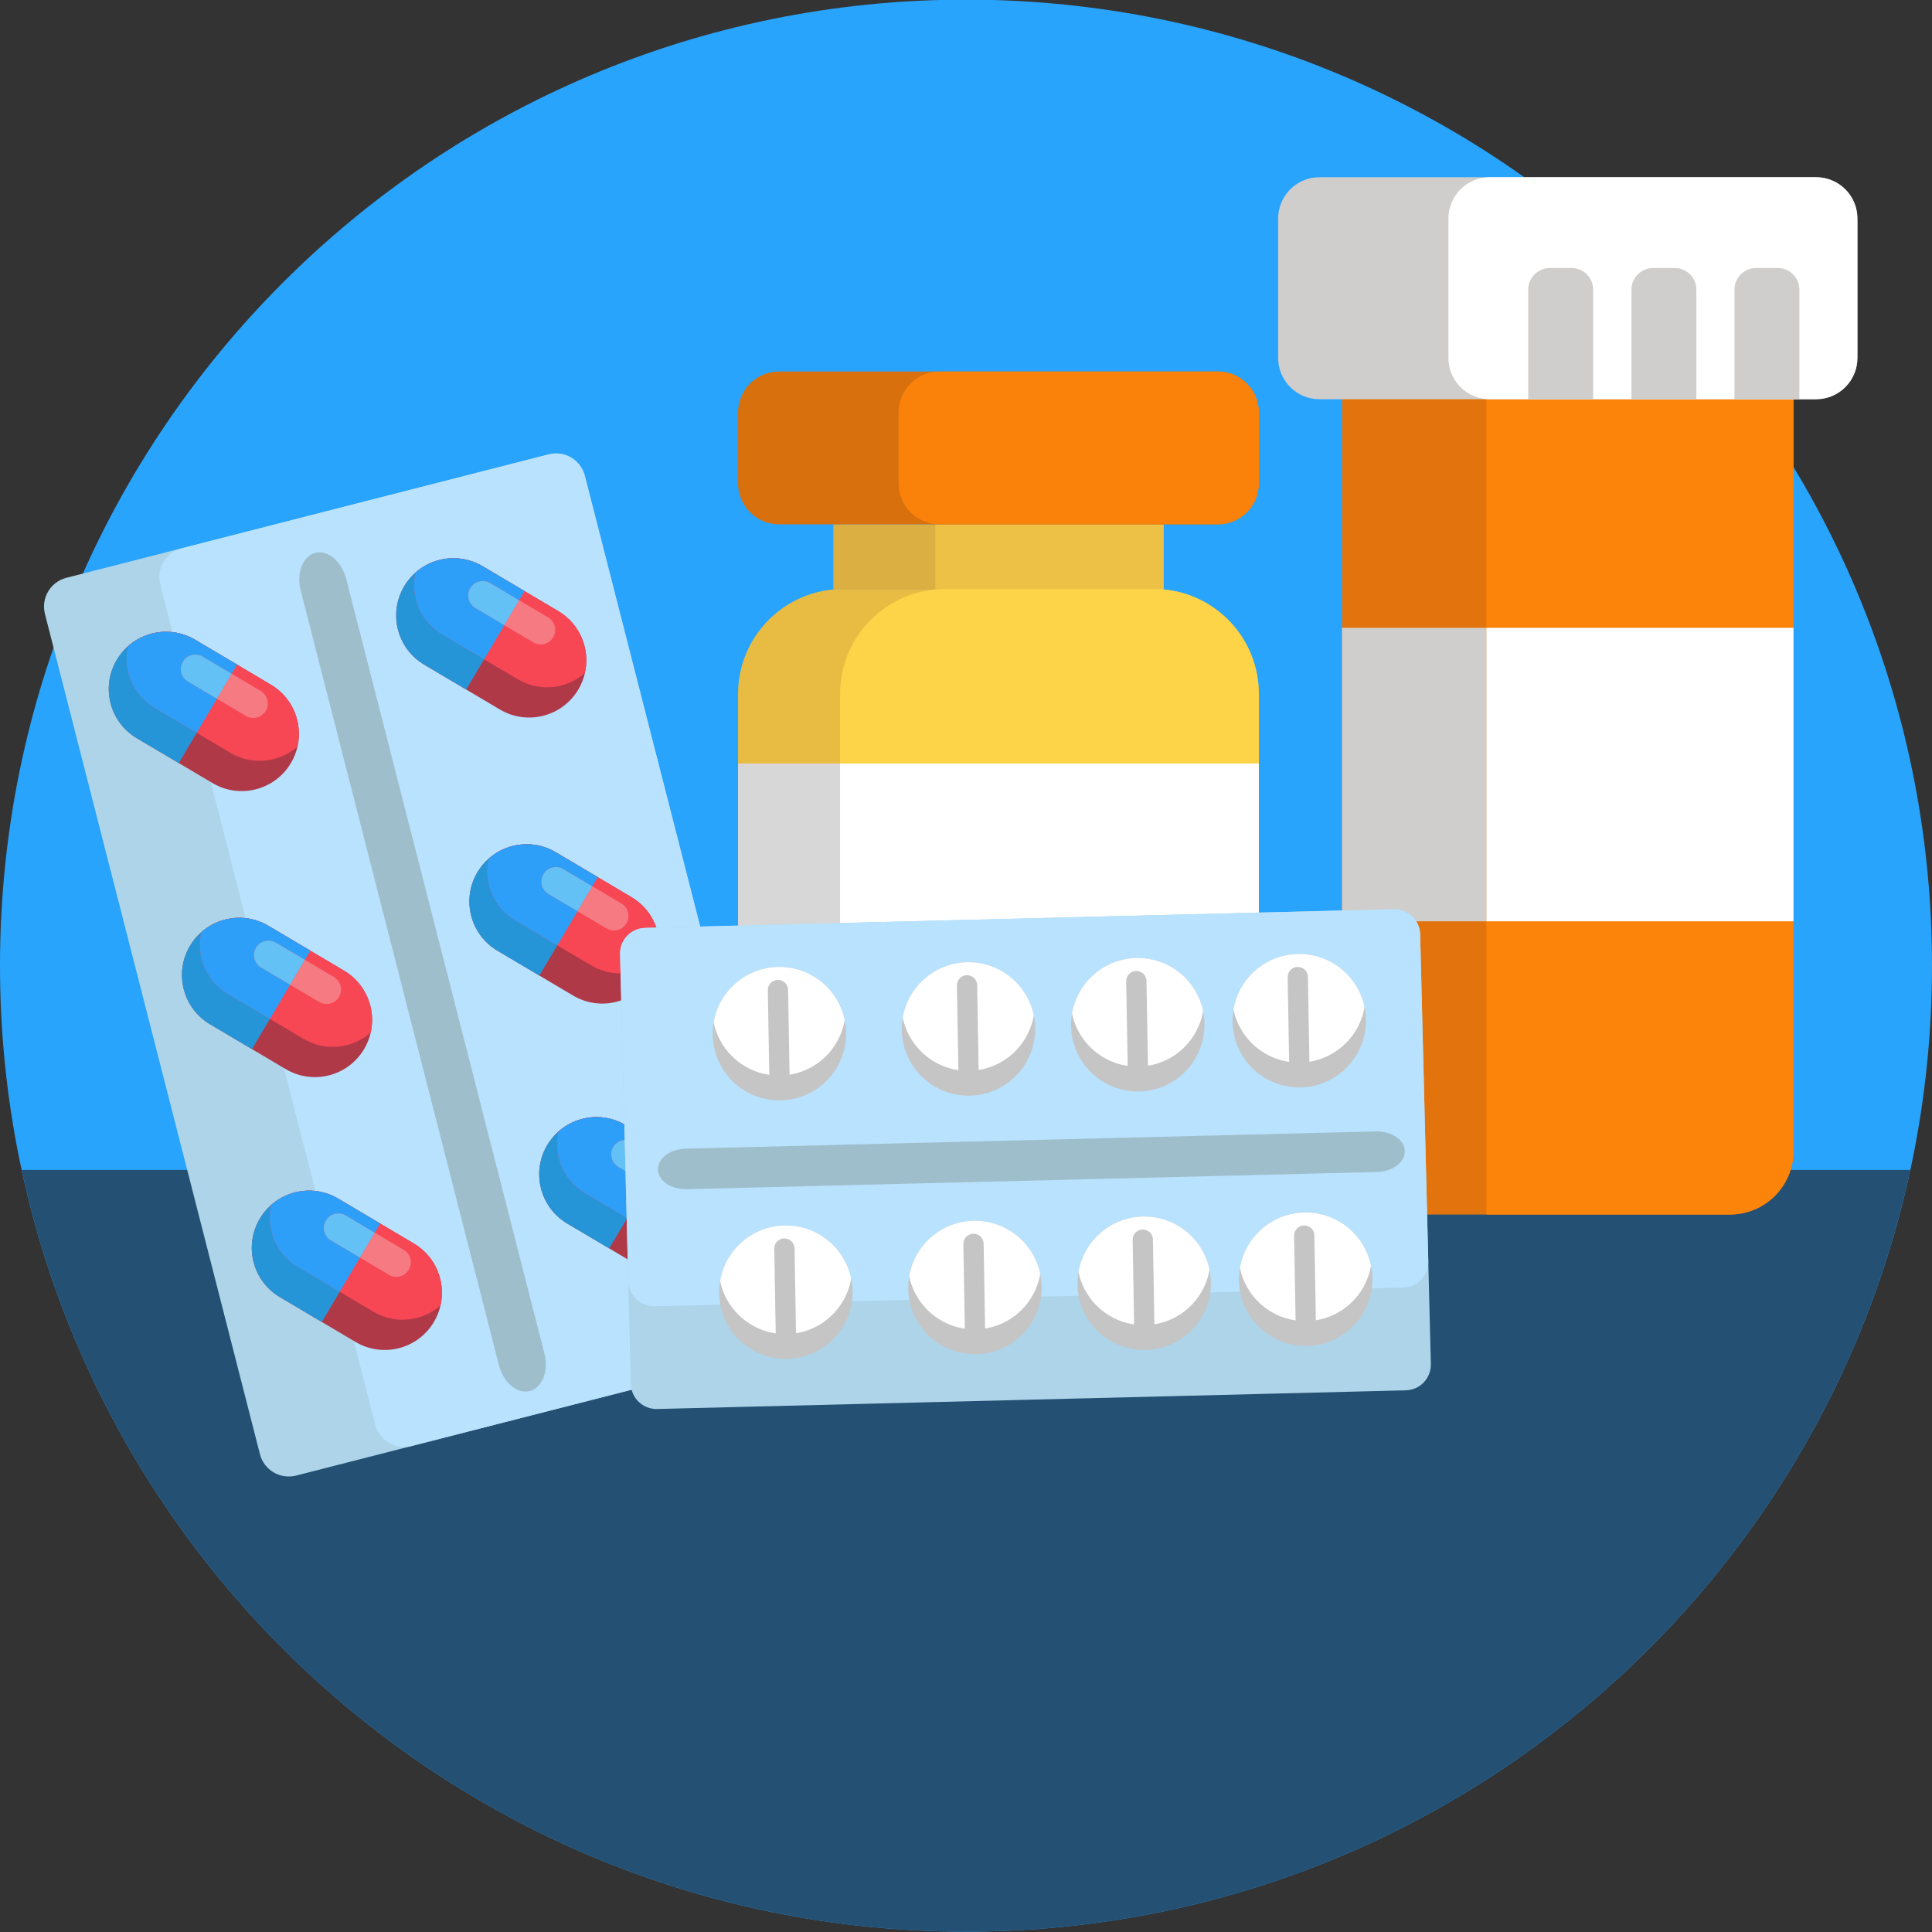 <?xml version="1.0" encoding="UTF-8"?> <svg xmlns="http://www.w3.org/2000/svg" xmlns:xlink="http://www.w3.org/1999/xlink" version="1.1" id="Icons" x="0px" y="0px" viewBox="0 0 512 512" style="enable-background:new 0 0 512 512;" xml:space="preserve"><rect x="0" y="0" width="512" height="512" fill="#333333" stroke="none"/> <g> <path id="XMLID_2276_" style="fill:#29A4FC;" d="M512,255.904c0,70.692-28.654,134.692-74.981,181.019S326.692,511.904,256,511.904 S121.308,483.25,74.981,436.924S0,326.597,0,255.904S28.654,121.212,74.981,74.885S185.308-0.096,256-0.096 s134.692,28.654,181.019,74.981S512,185.212,512,255.904z"></path> <g id="XMLID_2277_"> <g id="XMLID_2375_"> <path id="XMLID_2384_" style="fill:#E8BC42;" d="M333.603,183.925v52.932v52.932c0,9.008-3.649,17.161-9.55,23.062 c-5.901,5.901-14.054,9.55-23.062,9.55h-36.385h-36.385c-9.008,0-17.165-3.649-23.07-9.55s-9.558-14.054-9.558-23.062v-52.932 v-52.932c0-7.268,2.786-13.887,7.349-18.845c4.562-4.958,10.9-8.254,18.003-8.877c0.413-0.045,0.825-0.075,1.239-0.094 c0.414-0.019,0.831-0.026,1.251-0.026h41.163h41.163c0.42,0,0.84,0.011,1.258,0.032c0.418,0.021,0.834,0.051,1.247,0.088 c7.111,0.63,13.445,3.927,18.001,8.883C330.824,170.042,333.603,176.657,333.603,183.925z"></path> <polygon id="XMLID_2383_" style="fill:#DCAF43;" points="308.371,138.952 308.371,147.577 308.371,156.203 264.605,156.203 220.839,156.203 220.839,147.577 220.839,138.952 264.605,138.952 "></polygon> <polygon id="XMLID_2382_" style="fill:#EDC046;" points="308.371,156.083 308.371,147.517 308.371,138.952 278.121,138.952 247.871,138.952 247.871,147.517 247.871,156.083 247.871,156.143 247.871,156.203 247.923,156.203 247.976,156.203 278.121,156.203 308.266,156.203 308.318,156.203 308.371,156.203 308.371,156.143 "></polygon> <path id="XMLID_2381_" style="fill:#D7700D;" d="M333.603,109.309v9.391v9.391c0,3-1.215,5.715-3.178,7.681 c-1.963,1.965-4.675,3.18-7.667,3.18h-58.152h-58.152c-2.993,0-5.708-1.215-7.675-3.18c-1.967-1.965-3.186-4.68-3.186-7.681 V118.7v-9.391c0-3,1.219-5.715,3.186-7.681c1.967-1.965,4.682-3.18,7.675-3.18h58.152h58.152c2.993,0,5.704,1.215,7.667,3.18 C332.388,103.594,333.603,106.309,333.603,109.309z"></path> <path id="XMLID_2380_" style="fill:#FA820B;" d="M333.603,109.309v9.391v9.391c0,3-1.215,5.715-3.178,7.681 c-1.963,1.965-4.675,3.18-7.667,3.18h-36.88h-36.88c-3,0-5.715-1.215-7.681-3.18c-1.965-1.965-3.18-4.68-3.18-7.681V118.7v-9.391 c0-3,1.215-5.715,3.18-7.681c1.965-1.965,4.68-3.18,7.681-3.18h36.88h36.88c2.993,0,5.704,1.215,7.667,3.18 C332.388,103.594,333.603,106.309,333.603,109.309z"></path> <path id="XMLID_2379_" style="fill:#93D32A;" d="M222.624,289.789c0,9.008,3.653,17.161,9.558,23.062s14.062,9.55,23.07,9.55 h22.869h22.869c9.008,0,17.161-3.649,23.062-9.55c5.901-5.901,9.55-14.054,9.55-23.062v-7.911v-7.911h-55.489h-55.489v7.911 V289.789z"></path> <path id="XMLID_2378_" style="fill:#FDD347;" d="M308.266,156.203h0.052h0.053v-0.06v-0.06h-1.305h-1.305h-27.647h-27.647 c-0.42,0-0.836,0.007-1.251,0.026s-0.827,0.049-1.239,0.094c-7.103,0.623-13.441,3.919-18.003,8.877 c-4.562,4.958-7.349,11.577-7.349,18.845v9.206v9.206h55.489h55.489v-9.206v-9.206c0-7.268-2.779-13.884-7.336-18.84 C321.711,160.13,315.376,156.833,308.266,156.203z"></path> <polygon id="XMLID_2377_" style="fill:#D7D7D7;" points="195.592,202.337 195.592,238.152 195.592,273.967 209.108,273.967 222.624,273.967 222.624,238.152 222.624,202.337 209.108,202.337 "></polygon> <polygon id="XMLID_2376_" style="fill:#FFFFFF;" points="222.624,273.967 278.113,273.967 333.603,273.967 333.603,238.152 333.603,202.337 278.113,202.337 222.624,202.337 222.624,238.152 "></polygon> </g> <path id="XMLID_2374_" style="fill:#2DA1FA;" d="M236.66,289.505L236.66,289.505L236.66,289.505 c-2.072-2.485-2.941-5.575-2.67-8.561s1.681-5.87,4.166-7.942l9.013-7.515l9.013-7.515c2.485-2.072,5.575-2.941,8.561-2.67 c2.987,0.271,5.87,1.681,7.942,4.166l0,0h0c2.072,2.485,2.941,5.575,2.67,8.561c-0.271,2.987-1.681,5.87-4.166,7.942l-9.013,7.515 L253.163,291c-2.485,2.072-5.575,2.941-8.561,2.67S238.732,291.99,236.66,289.505z"></path> <path id="XMLID_2515_" style="fill:#245073;" d="M506.26,310.034c-12.415,57.695-44.278,108.163-88.388,144.206 S317.405,511.904,256,511.904s-117.763-21.62-161.872-57.664S18.155,367.729,5.74,310.034H256H506.26z"></path> <g id="XMLID_2361_"> <path id="XMLID_2372_" style="fill:#E3740D;" d="M475.298,104.795v100.11v100.11c0,4.651-1.885,8.863-4.934,11.911 c-3.048,3.048-7.259,4.934-11.911,4.934h-51.4h-51.4V213.327V104.795h59.823H475.298z"></path> <polygon id="XMLID_2371_" style="fill:#FC840A;" points="393.899,104.795 393.899,135.585 393.899,166.375 434.598,166.375 475.298,166.375 475.298,135.585 475.298,104.795 434.598,104.795 "></polygon> <path id="XMLID_2370_" style="fill:#FC840A;" d="M393.899,321.859h32.277h32.277c4.651,0,8.863-1.885,11.911-4.934 c3.048-3.048,4.934-7.259,4.934-11.911v-30.43v-30.43h-40.699h-40.699v38.852V321.859z"></path> <polygon id="XMLID_2369_" style="fill:#D0CECD;" points="355.652,166.375 355.652,205.264 355.652,244.154 374.775,244.154 393.899,244.154 393.899,205.264 393.899,166.375 374.775,166.375 "></polygon> <polygon id="XMLID_2368_" style="fill:#FFFFFF;" points="393.899,244.154 434.598,244.154 475.298,244.154 475.298,205.264 475.298,166.375 434.598,166.375 393.899,166.375 393.899,205.264 "></polygon> <path id="XMLID_2367_" style="fill:#D0CECD;" d="M492.23,57.918v18.465v18.465c0,3.021-1.227,5.759-3.208,7.741 c-1.982,1.982-4.719,3.208-7.741,3.208h-65.806h-65.806c-3.021,0-5.759-1.227-7.741-3.208s-3.208-4.719-3.208-7.741V76.383 V57.918c0-3.029,1.227-5.766,3.208-7.746s4.719-3.203,7.741-3.203h65.806h65.806c3.021,0,5.759,1.223,7.741,3.203 C491.003,52.151,492.23,54.889,492.23,57.918z"></path> <path id="XMLID_2365_" style="fill:#FFFFFF;" d="M492.23,57.918v18.465v18.465c0,3.021-1.227,5.759-3.208,7.741 c-1.982,1.982-4.719,3.208-7.741,3.208h-43.242h-43.242c-3.029,0-5.766-1.227-7.746-3.208s-3.203-4.719-3.203-7.741V76.383 V57.918c0-3.029,1.223-5.766,3.203-7.746s4.717-3.203,7.746-3.203h43.242h43.242c3.021,0,5.759,1.223,7.741,3.203 C491.003,52.151,492.23,54.889,492.23,57.918z"></path> <path id="XMLID_2364_" style="fill:#D0CECD;" d="M422.198,105.797h-8.601h-8.601V91.284V76.77c0-1.588,0.644-3.025,1.684-4.066 c1.041-1.041,2.478-1.684,4.066-1.684h2.851h2.851c1.588,0,3.025,0.644,4.066,1.684c1.041,1.041,1.684,2.478,1.684,4.066v14.513 V105.797z"></path> <path id="XMLID_2363_" style="fill:#D0CECD;" d="M449.556,105.797h-8.601h-8.601V91.284V76.77c0-1.588,0.644-3.025,1.684-4.066 c1.041-1.041,2.478-1.684,4.066-1.684h2.851h2.851c1.588,0,3.025,0.644,4.066,1.684c1.041,1.041,1.684,2.478,1.684,4.066v14.513 V105.797z"></path> <path id="XMLID_2362_" style="fill:#D0CECD;" d="M476.853,105.797h-8.601h-8.601V91.284V76.77c0-1.588,0.644-3.025,1.684-4.066 c1.041-1.041,2.478-1.684,4.066-1.684h2.851h2.851c1.588,0,3.025,0.644,4.066,1.684c1.041,1.041,1.684,2.478,1.684,4.066v14.513 V105.797z"></path> </g> <g id="XMLID_2315_"> <path id="XMLID_2360_" style="fill:#ADD4E8;" d="M154.986,126.097l28.488,111.325l28.488,111.325 c0.54,2.11,0.174,4.238-0.854,5.973s-2.718,3.078-4.828,3.618l-63.902,16.353l-63.902,16.353c-2.11,0.54-4.238,0.174-5.973-0.854 c-1.735-1.028-3.078-2.718-3.618-4.828L40.399,274.036L11.911,162.71c-0.54-2.11-0.174-4.238,0.854-5.973 s2.718-3.078,4.828-3.618l63.902-16.353l63.902-16.353c2.11-0.54,4.238-0.174,5.973,0.854 C153.103,122.296,154.446,123.987,154.986,126.097z"></path> <path id="XMLID_2359_" style="fill:#B8E2FD;" d="M154.986,126.097l28.488,111.325l28.488,111.325 c0.54,2.11,0.174,4.238-0.854,5.973s-2.718,3.078-4.828,3.618l-48.63,12.444l-48.63,12.444c-2.11,0.54-4.238,0.174-5.973-0.854 s-3.078-2.718-3.618-4.828L70.943,266.219L42.455,154.894c-0.54-2.11-0.174-4.238,0.854-5.973 c1.028-1.735,2.718-3.078,4.828-3.618l48.63-12.444l48.63-12.444c2.11-0.54,4.238-0.174,5.973,0.854 C153.103,122.296,154.446,123.987,154.986,126.097z"></path> <path id="XMLID_2358_" style="fill:#9FBECC;" d="M83.561,146.516c-1.665,0.426-2.93,1.756-3.63,3.563 c-0.7,1.806-0.835,4.089-0.238,6.42l26.26,102.618l26.26,102.618c0.596,2.331,1.811,4.268,3.293,5.516 c1.482,1.248,3.231,1.807,4.895,1.381c1.665-0.426,2.93-1.756,3.63-3.563c0.7-1.806,0.835-4.089,0.238-6.42l-26.26-102.618 l-26.26-102.618c-0.596-2.331-1.811-4.268-3.293-5.516C86.974,146.649,85.225,146.09,83.561,146.516z"></path> <g id="XMLID_2351_"> <path id="XMLID_2357_" style="fill:#B03948;" d="M51.719,169.549l10.033,5.944l10.033,5.944c2.903,1.72,5.023,4.258,6.24,7.146 s1.53,6.127,0.822,9.249c-0.17,0.752-0.399,1.497-0.69,2.229c-0.291,0.732-0.642,1.451-1.056,2.15 c-2.134,3.602-5.527,5.998-9.286,6.96s-7.886,0.49-11.488-1.644l-10.033-5.944l-10.033-5.944 c-3.602-2.134-5.998-5.527-6.96-9.286c-0.962-3.759-0.49-7.886,1.644-11.488c0.414-0.699,0.875-1.352,1.378-1.958 c0.502-0.606,1.046-1.165,1.624-1.676c0.91-0.805,1.906-1.49,2.962-2.047c1.056-0.557,2.172-0.986,3.322-1.28 c1.879-0.48,3.851-0.602,5.803-0.338C47.986,167.83,49.918,168.482,51.719,169.549z"></path> <path id="XMLID_2356_" style="fill:#2695D7;" d="M51.719,169.549l5.56,3.294l5.56,3.294l-7.729,13.045l-7.729,13.045 l-5.56-3.294l-5.56-3.294c-3.602-2.134-5.998-5.527-6.96-9.286c-0.962-3.759-0.49-7.886,1.644-11.488 c0.414-0.699,0.875-1.352,1.378-1.958c0.502-0.606,1.046-1.165,1.624-1.676c0.91-0.805,1.906-1.49,2.962-2.047 c1.056-0.557,2.172-0.986,3.322-1.28c1.879-0.48,3.851-0.602,5.803-0.338C47.986,167.83,49.918,168.482,51.719,169.549z"></path> <path id="XMLID_2355_" style="fill:#F74755;" d="M51.719,169.549l10.033,5.944l10.033,5.944c2.903,1.72,5.023,4.258,6.24,7.146 s1.53,6.127,0.822,9.249c-2.399,2.121-5.39,3.402-8.507,3.722c-3.117,0.32-6.361-0.32-9.265-2.04l-10.033-5.944l-10.033-5.944 c-2.903-1.72-5.023-4.258-6.24-7.146s-1.53-6.127-0.822-9.249c0.91-0.805,1.906-1.49,2.962-2.047 c1.056-0.557,2.172-0.986,3.322-1.28c1.879-0.48,3.851-0.602,5.803-0.338C47.986,167.83,49.918,168.482,51.719,169.549z"></path> <path id="XMLID_2354_" style="fill:#2D9FF8;" d="M51.719,169.549c-1.801-1.067-3.733-1.718-5.685-1.983 c-1.952-0.265-3.923-0.142-5.803,0.338c-1.15,0.294-2.266,0.723-3.322,1.28c-1.056,0.557-2.052,1.241-2.962,2.047 c-0.708,3.123-0.395,6.361,0.822,9.249s3.336,5.425,6.24,7.146l5.56,3.294l5.56,3.294l2.678-4.519l2.678-4.519l-3.844-2.277 l-3.844-2.277c-0.913-0.541-1.521-1.401-1.765-2.355s-0.124-2,0.417-2.913s1.401-1.521,2.355-1.765s2-0.124,2.913,0.417 l3.844,2.277l3.844,2.277l0.718-1.211l0.718-1.211l-5.56-3.294L51.719,169.549z"></path> <path id="XMLID_2353_" style="fill:#F67A82;" d="M65.172,189.73c0.913,0.541,1.96,0.661,2.913,0.417s1.813-0.852,2.355-1.765 c0.541-0.913,0.661-1.96,0.417-2.913s-0.852-1.813-1.765-2.355l-3.844-2.277l-3.844-2.277l-1.96,3.308l-1.96,3.308l3.844,2.277 L65.172,189.73z"></path> <path id="XMLID_2352_" style="fill:#63C1F6;" d="M48.449,175.353c-0.541,0.913-0.661,1.96-0.417,2.913s0.852,1.813,1.765,2.355 l3.844,2.277l3.844,2.277l1.96-3.308l1.96-3.308l-3.844-2.277l-3.844-2.277c-0.913-0.541-1.96-0.661-2.913-0.417 S48.99,174.44,48.449,175.353z"></path> </g> <g id="XMLID_2344_"> <path id="XMLID_2350_" style="fill:#B03948;" d="M127.886,150.058l10.033,5.944l10.033,5.944c2.903,1.72,5.023,4.258,6.24,7.146 c1.217,2.888,1.53,6.127,0.822,9.249c-0.17,0.752-0.399,1.497-0.69,2.229s-0.642,1.451-1.056,2.15 c-2.134,3.602-5.527,5.998-9.286,6.96c-3.759,0.962-7.886,0.49-11.488-1.644l-10.033-5.944l-10.033-5.944 c-3.602-2.134-5.998-5.527-6.96-9.286c-0.962-3.759-0.49-7.886,1.644-11.488c0.414-0.699,0.875-1.352,1.378-1.958 c0.502-0.606,1.046-1.165,1.624-1.676c0.91-0.805,1.906-1.49,2.962-2.047c1.056-0.557,2.172-0.986,3.322-1.28 c1.879-0.48,3.851-0.602,5.803-0.338C124.152,148.339,126.085,148.99,127.886,150.058z"></path> <path id="XMLID_2349_" style="fill:#2695D7;" d="M127.886,150.058l5.56,3.294l5.56,3.294l-7.729,13.045l-7.729,13.045 l-5.56-3.294l-5.56-3.294c-3.602-2.134-5.998-5.527-6.96-9.286c-0.962-3.759-0.49-7.886,1.644-11.488 c0.414-0.699,0.875-1.352,1.378-1.958c0.502-0.606,1.046-1.165,1.624-1.676c0.91-0.805,1.906-1.49,2.962-2.047 c1.056-0.557,2.172-0.986,3.322-1.28c1.879-0.48,3.851-0.602,5.803-0.338C124.152,148.339,126.085,148.99,127.886,150.058z"></path> <path id="XMLID_2348_" style="fill:#F74755;" d="M127.886,150.058l10.033,5.944l10.033,5.944c2.903,1.72,5.023,4.258,6.24,7.146 c1.217,2.888,1.53,6.127,0.822,9.249c-2.399,2.121-5.39,3.402-8.507,3.722c-3.117,0.32-6.361-0.32-9.265-2.04l-10.033-5.944 l-10.033-5.944c-2.903-1.72-5.023-4.258-6.24-7.146s-1.53-6.127-0.822-9.249c0.91-0.805,1.906-1.49,2.962-2.047 c1.056-0.557,2.172-0.986,3.322-1.28c1.879-0.48,3.851-0.602,5.803-0.338C124.152,148.339,126.085,148.99,127.886,150.058z"></path> <path id="XMLID_2347_" style="fill:#2D9FF8;" d="M127.886,150.058c-1.801-1.067-3.733-1.719-5.685-1.983 c-1.952-0.265-3.923-0.142-5.803,0.338c-1.15,0.294-2.266,0.723-3.322,1.28c-1.056,0.557-2.052,1.241-2.962,2.047 c-0.708,3.123-0.395,6.361,0.822,9.249s3.336,5.425,6.24,7.146l5.56,3.294l5.56,3.294l2.678-4.519l2.678-4.519l-3.844-2.277 l-3.844-2.277c-0.913-0.541-1.521-1.401-1.765-2.355c-0.244-0.953-0.124-2,0.417-2.913c0.541-0.913,1.401-1.521,2.355-1.765 c0.953-0.244,2-0.124,2.913,0.417l3.844,2.277l3.844,2.277l0.718-1.211l0.718-1.211l-5.56-3.294L127.886,150.058z"></path> <path id="XMLID_2346_" style="fill:#F67A82;" d="M141.338,170.239c0.913,0.541,1.96,0.661,2.913,0.417s1.813-0.852,2.355-1.765 c0.541-0.913,0.661-1.96,0.417-2.913s-0.852-1.813-1.765-2.355l-3.844-2.277l-3.844-2.277l-1.96,3.308l-1.96,3.308l3.844,2.277 L141.338,170.239z"></path> <path id="XMLID_2345_" style="fill:#63C1F6;" d="M124.615,155.862c-0.541,0.913-0.661,1.96-0.417,2.913 c0.244,0.953,0.852,1.813,1.765,2.355l3.844,2.277l3.844,2.277l1.96-3.308l1.96-3.308l-3.844-2.277l-3.844-2.277 c-0.913-0.541-1.96-0.661-2.913-0.417C126.017,154.341,125.157,154.949,124.615,155.862z"></path> </g> <g id="XMLID_2337_"> <path id="XMLID_2343_" style="fill:#B03948;" d="M71.117,245.35l10.033,5.944l10.033,5.944c2.903,1.72,5.023,4.258,6.24,7.146 s1.53,6.127,0.822,9.249c-0.17,0.752-0.399,1.497-0.69,2.229c-0.291,0.732-0.642,1.451-1.056,2.15 c-2.134,3.602-5.527,5.998-9.286,6.96c-3.759,0.962-7.886,0.49-11.488-1.644l-10.033-5.944l-10.033-5.944 c-3.602-2.134-5.998-5.527-6.96-9.286s-0.49-7.886,1.644-11.488c0.414-0.699,0.875-1.352,1.378-1.958 c0.502-0.606,1.046-1.165,1.624-1.676c0.91-0.805,1.906-1.49,2.962-2.047s2.172-0.986,3.322-1.28 c1.879-0.48,3.851-0.602,5.803-0.338C67.384,243.631,69.316,244.283,71.117,245.35z"></path> <path id="XMLID_2342_" style="fill:#2695D7;" d="M71.117,245.35l5.56,3.294l5.56,3.294l-7.729,13.045l-7.729,13.045l-5.56-3.294 l-5.56-3.294c-3.602-2.134-5.998-5.527-6.96-9.286s-0.49-7.886,1.644-11.488c0.414-0.699,0.875-1.352,1.378-1.958 c0.502-0.606,1.046-1.165,1.624-1.676c0.91-0.805,1.906-1.49,2.962-2.047s2.172-0.986,3.322-1.28 c1.879-0.48,3.851-0.602,5.803-0.338C67.384,243.631,69.316,244.283,71.117,245.35z"></path> <path id="XMLID_2341_" style="fill:#F74755;" d="M71.117,245.35l10.033,5.944l10.033,5.944c2.903,1.72,5.023,4.258,6.24,7.146 s1.53,6.127,0.822,9.249c-2.399,2.121-5.39,3.402-8.507,3.722c-3.117,0.32-6.361-0.32-9.265-2.04L70.44,269.37l-10.033-5.944 c-2.903-1.72-5.023-4.258-6.24-7.146s-1.53-6.127-0.822-9.249c0.91-0.805,1.906-1.49,2.962-2.047s2.172-0.986,3.322-1.28 c1.879-0.48,3.851-0.602,5.803-0.338C67.384,243.631,69.316,244.283,71.117,245.35z"></path> <path id="XMLID_2340_" style="fill:#2D9FF8;" d="M71.117,245.35c-1.801-1.067-3.733-1.719-5.685-1.983 c-1.952-0.265-3.923-0.142-5.803,0.338c-1.15,0.294-2.266,0.723-3.322,1.28s-2.052,1.241-2.962,2.047 c-0.708,3.123-0.395,6.361,0.822,9.249s3.336,5.425,6.24,7.146l5.56,3.294l5.56,3.294l2.678-4.519l2.678-4.519l-3.844-2.277 l-3.844-2.277c-0.913-0.541-1.521-1.401-1.765-2.355c-0.244-0.953-0.124-2,0.417-2.913s1.401-1.521,2.355-1.765 c0.953-0.244,2-0.124,2.913,0.417l3.844,2.277l3.844,2.277l0.718-1.211l0.718-1.211l-5.56-3.294L71.117,245.35z"></path> <path id="XMLID_2339_" style="fill:#F67A82;" d="M84.569,265.531c0.913,0.541,1.96,0.661,2.913,0.417 c0.953-0.244,1.813-0.852,2.355-1.765s0.661-1.96,0.417-2.913c-0.244-0.953-0.852-1.813-1.765-2.355l-3.844-2.277l-3.844-2.277 l-1.96,3.308l-1.96,3.308l3.844,2.277L84.569,265.531z"></path> <path id="XMLID_2338_" style="fill:#63C1F6;" d="M67.847,251.154c-0.541,0.913-0.661,1.96-0.417,2.913 c0.244,0.953,0.852,1.813,1.765,2.355l3.844,2.277l3.844,2.277l1.96-3.308l1.96-3.308l-3.844-2.277l-3.844-2.277 c-0.913-0.541-1.96-0.661-2.913-0.417C69.248,249.633,68.388,250.241,67.847,251.154z"></path> </g> <g id="XMLID_2330_"> <path id="XMLID_2336_" style="fill:#B03948;" d="M147.283,225.859l10.033,5.944l10.033,5.944c2.903,1.72,5.023,4.258,6.24,7.146 s1.53,6.127,0.822,9.249c-0.17,0.752-0.399,1.497-0.69,2.229c-0.291,0.732-0.642,1.451-1.056,2.15 c-2.134,3.602-5.527,5.998-9.286,6.96s-7.886,0.49-11.488-1.644l-10.033-5.944l-10.033-5.944 c-3.602-2.134-5.998-5.527-6.96-9.286c-0.962-3.759-0.49-7.886,1.644-11.488c0.414-0.699,0.875-1.352,1.378-1.958 c0.502-0.606,1.046-1.165,1.624-1.676c0.91-0.805,1.906-1.49,2.962-2.047c1.056-0.557,2.172-0.986,3.322-1.28 c1.879-0.48,3.851-0.602,5.803-0.338S145.482,224.791,147.283,225.859z"></path> <path id="XMLID_2335_" style="fill:#2695D7;" d="M147.283,225.859l5.56,3.294l5.56,3.294l-7.729,13.045l-7.729,13.045 l-5.56-3.294l-5.56-3.294c-3.602-2.134-5.998-5.527-6.96-9.286c-0.962-3.759-0.49-7.886,1.644-11.488 c0.414-0.699,0.875-1.352,1.378-1.958c0.502-0.606,1.046-1.165,1.624-1.676c0.91-0.805,1.906-1.49,2.962-2.047 c1.056-0.557,2.172-0.986,3.322-1.28c1.879-0.48,3.851-0.602,5.803-0.338S145.482,224.791,147.283,225.859z"></path> <path id="XMLID_2334_" style="fill:#F74755;" d="M147.283,225.859l10.033,5.944l10.033,5.944c2.903,1.72,5.023,4.258,6.24,7.146 s1.53,6.127,0.822,9.249c-2.399,2.121-5.39,3.402-8.507,3.722c-3.117,0.32-6.361-0.32-9.265-2.04l-10.033-5.944l-10.033-5.944 c-2.903-1.72-5.023-4.258-6.24-7.146c-1.217-2.888-1.53-6.127-0.822-9.249c0.91-0.805,1.906-1.49,2.962-2.047 c1.056-0.557,2.172-0.986,3.322-1.28c1.879-0.48,3.851-0.602,5.803-0.338S145.482,224.791,147.283,225.859z"></path> <path id="XMLID_2333_" style="fill:#2D9FF8;" d="M147.283,225.859c-1.801-1.067-3.733-1.719-5.685-1.983 s-3.923-0.142-5.803,0.338c-1.15,0.294-2.266,0.723-3.322,1.28c-1.056,0.557-2.052,1.241-2.962,2.047 c-0.708,3.123-0.395,6.361,0.822,9.249c1.217,2.888,3.336,5.425,6.24,7.146l5.56,3.294l5.56,3.294l2.678-4.519l2.678-4.519 l-3.844-2.277l-3.844-2.277c-0.913-0.541-1.521-1.401-1.765-2.355c-0.244-0.953-0.124-2,0.417-2.913 c0.541-0.913,1.401-1.521,2.355-1.765c0.953-0.244,2-0.124,2.913,0.417l3.844,2.277l3.844,2.277l0.718-1.211l0.718-1.211 l-5.56-3.294L147.283,225.859z"></path> <path id="XMLID_2332_" style="fill:#F67A82;" d="M160.736,246.04c0.913,0.541,1.96,0.661,2.913,0.417s1.813-0.852,2.355-1.765 c0.541-0.913,0.661-1.96,0.417-2.913s-0.852-1.813-1.765-2.355l-3.844-2.277l-3.844-2.277l-1.96,3.308l-1.96,3.308l3.844,2.277 L160.736,246.04z"></path> <path id="XMLID_2331_" style="fill:#63C1F6;" d="M144.013,231.663c-0.541,0.913-0.661,1.96-0.417,2.913 c0.244,0.953,0.852,1.813,1.765,2.355l3.844,2.277l3.844,2.277l1.96-3.308l1.96-3.308l-3.844-2.277l-3.844-2.277 c-0.913-0.541-1.96-0.661-2.913-0.417C145.414,230.142,144.554,230.75,144.013,231.663z"></path> </g> <g id="XMLID_2323_"> <path id="XMLID_2329_" style="fill:#B03948;" d="M89.62,317.656l10.033,5.944l10.033,5.944c2.903,1.72,5.023,4.258,6.24,7.146 c1.217,2.888,1.53,6.127,0.822,9.249c-0.17,0.752-0.399,1.497-0.69,2.229c-0.291,0.732-0.642,1.451-1.056,2.15 c-2.134,3.602-5.527,5.998-9.286,6.96c-3.759,0.962-7.886,0.49-11.488-1.644l-10.033-5.944l-10.033-5.944 c-3.602-2.134-5.998-5.527-6.96-9.286c-0.962-3.759-0.49-7.886,1.644-11.488c0.414-0.699,0.875-1.352,1.378-1.958 c0.502-0.606,1.046-1.165,1.624-1.676c0.91-0.805,1.906-1.49,2.962-2.047c1.056-0.557,2.172-0.986,3.322-1.28 c1.879-0.48,3.851-0.602,5.803-0.338S87.819,316.588,89.62,317.656z"></path> <path id="XMLID_2328_" style="fill:#2695D7;" d="M89.62,317.656l5.56,3.294l5.56,3.294l-7.729,13.045l-7.729,13.045l-5.56-3.294 l-5.56-3.294c-3.602-2.134-5.998-5.527-6.96-9.286c-0.962-3.759-0.49-7.886,1.644-11.488c0.414-0.699,0.875-1.352,1.378-1.958 c0.502-0.606,1.046-1.165,1.624-1.676c0.91-0.805,1.906-1.49,2.962-2.047c1.056-0.557,2.172-0.986,3.322-1.28 c1.879-0.48,3.851-0.602,5.803-0.338S87.819,316.588,89.62,317.656z"></path> <path id="XMLID_2327_" style="fill:#F74755;" d="M89.62,317.656l10.033,5.944l10.033,5.944c2.903,1.72,5.023,4.258,6.24,7.146 c1.217,2.888,1.53,6.127,0.822,9.249c-2.399,2.121-5.39,3.402-8.507,3.722c-3.117,0.32-6.361-0.32-9.265-2.04l-10.033-5.944 l-10.033-5.944c-2.903-1.72-5.023-4.258-6.24-7.146c-1.217-2.888-1.53-6.127-0.822-9.249c0.91-0.805,1.906-1.49,2.962-2.047 c1.056-0.557,2.172-0.986,3.322-1.28c1.879-0.48,3.851-0.602,5.803-0.338S87.819,316.588,89.62,317.656z"></path> <path id="XMLID_2326_" style="fill:#2D9FF8;" d="M89.62,317.656c-1.801-1.067-3.733-1.719-5.685-1.983s-3.923-0.142-5.803,0.338 c-1.15,0.294-2.266,0.723-3.322,1.28c-1.056,0.557-2.052,1.241-2.962,2.047c-0.708,3.123-0.395,6.361,0.822,9.249 c1.217,2.888,3.336,5.425,6.24,7.146l5.56,3.294l5.56,3.294l2.678-4.519l2.678-4.519l-3.844-2.277l-3.844-2.277 c-0.913-0.541-1.521-1.401-1.765-2.355c-0.244-0.953-0.124-2,0.417-2.913c0.541-0.913,1.401-1.521,2.355-1.765 c0.953-0.244,2-0.124,2.913,0.417l3.844,2.277l3.844,2.277l0.718-1.211l0.718-1.211l-5.56-3.294L89.62,317.656z"></path> <path id="XMLID_2325_" style="fill:#F67A82;" d="M103.072,337.837c0.913,0.541,1.96,0.661,2.913,0.417 c0.953-0.244,1.813-0.852,2.355-1.765c0.541-0.913,0.661-1.96,0.417-2.913c-0.244-0.953-0.852-1.813-1.765-2.355l-3.844-2.277 l-3.844-2.277l-1.96,3.308l-1.96,3.308l3.844,2.277L103.072,337.837z"></path> <path id="XMLID_7_" style="fill:#63C1F6;" d="M86.35,323.46c-0.541,0.913-0.661,1.96-0.417,2.913 c0.244,0.953,0.852,1.813,1.765,2.355l3.844,2.277l3.844,2.277l1.96-3.308l1.96-3.308l-3.844-2.277l-3.844-2.277 c-0.913-0.541-1.96-0.661-2.913-0.417C87.751,321.939,86.891,322.547,86.35,323.46z"></path> </g> <g id="XMLID_2316_"> <path id="XMLID_2322_" style="fill:#B03948;" d="M165.787,298.164l10.033,5.944l10.033,5.944c2.903,1.72,5.023,4.258,6.24,7.146 s1.53,6.127,0.822,9.249c-0.17,0.752-0.399,1.497-0.69,2.229c-0.291,0.732-0.642,1.451-1.056,2.15 c-2.134,3.602-5.527,5.998-9.286,6.96c-3.759,0.962-7.886,0.49-11.488-1.644l-10.033-5.944l-10.033-5.944 c-3.602-2.134-5.998-5.527-6.96-9.286c-0.962-3.759-0.49-7.886,1.644-11.488c0.414-0.699,0.875-1.352,1.378-1.958 c0.502-0.606,1.046-1.165,1.624-1.676c0.91-0.805,1.906-1.49,2.962-2.047c1.056-0.557,2.172-0.986,3.322-1.28 c1.879-0.48,3.851-0.602,5.803-0.338C162.053,296.446,163.986,297.097,165.787,298.164z"></path> <path id="XMLID_2321_" style="fill:#2695D7;" d="M165.787,298.164l5.56,3.294l5.56,3.294l-7.729,13.045l-7.729,13.045 l-5.56-3.294l-5.56-3.294c-3.602-2.134-5.998-5.527-6.96-9.286c-0.962-3.759-0.49-7.886,1.644-11.488 c0.414-0.699,0.875-1.352,1.378-1.958c0.502-0.606,1.046-1.165,1.624-1.676c0.91-0.805,1.906-1.49,2.962-2.047 c1.056-0.557,2.172-0.986,3.322-1.28c1.879-0.48,3.851-0.602,5.803-0.338C162.053,296.446,163.986,297.097,165.787,298.164z"></path> <path id="XMLID_2320_" style="fill:#F74755;" d="M165.787,298.164l10.033,5.944l10.033,5.944c2.903,1.72,5.023,4.258,6.24,7.146 s1.53,6.127,0.822,9.249c-2.399,2.121-5.39,3.402-8.507,3.722c-3.117,0.32-6.361-0.32-9.265-2.04l-10.033-5.944l-10.033-5.944 c-2.903-1.72-5.023-4.258-6.24-7.146s-1.53-6.127-0.822-9.249c0.91-0.805,1.906-1.49,2.962-2.047 c1.056-0.557,2.172-0.986,3.322-1.28c1.879-0.48,3.851-0.602,5.803-0.338C162.053,296.446,163.986,297.097,165.787,298.164z"></path> <path id="XMLID_2319_" style="fill:#2D9FF8;" d="M165.787,298.164c-1.801-1.067-3.733-1.719-5.685-1.983 c-1.952-0.265-3.923-0.142-5.803,0.338c-1.15,0.294-2.266,0.723-3.322,1.28c-1.056,0.557-2.052,1.241-2.962,2.047 c-0.708,3.123-0.395,6.361,0.822,9.249s3.336,5.425,6.24,7.146l5.56,3.294l5.56,3.294l2.678-4.519l2.678-4.519l-3.844-2.277 l-3.844-2.277c-0.913-0.541-1.521-1.401-1.765-2.355c-0.244-0.953-0.124-2,0.417-2.913c0.541-0.913,1.401-1.521,2.355-1.765 c0.953-0.244,2-0.124,2.913,0.417l3.844,2.277l3.844,2.277l0.718-1.211l0.718-1.211l-5.56-3.294L165.787,298.164z"></path> <path id="XMLID_2318_" style="fill:#F67A82;" d="M179.239,318.346c0.913,0.541,1.96,0.661,2.913,0.417 c0.953-0.244,1.813-0.852,2.355-1.765c0.541-0.913,0.661-1.96,0.417-2.913c-0.244-0.953-0.852-1.813-1.765-2.355l-3.844-2.277 l-3.844-2.277l-1.96,3.308l-1.96,3.308l3.844,2.277L179.239,318.346z"></path> <path id="XMLID_2317_" style="fill:#63C1F6;" d="M162.516,303.969c-0.541,0.913-0.661,1.96-0.417,2.913 c0.244,0.953,0.852,1.813,1.765,2.355l3.844,2.277l3.844,2.277l1.96-3.308l1.96-3.308l-3.844-2.277l-3.844-2.277 c-0.913-0.541-1.96-0.661-2.913-0.417C163.918,302.448,163.058,303.055,162.516,303.969z"></path> </g> </g> <g id="XMLID_2278_"> <path id="XMLID_2314_" style="fill:#ADD4E8;" d="M170.967,245.902l99.204-2.475l99.204-2.475c1.88-0.047,3.6,0.672,4.862,1.872 c1.262,1.2,2.065,2.883,2.112,4.763l1.421,56.944l1.421,56.944c0.047,1.88-0.672,3.6-1.872,4.862s-2.883,2.065-4.763,2.112 l-99.204,2.475l-99.204,2.475c-1.88,0.047-3.6-0.672-4.862-1.872s-2.065-2.883-2.112-4.763l-1.421-56.944l-1.421-56.944 c-0.047-1.88,0.672-3.6,1.872-4.862C167.405,246.752,169.087,245.949,170.967,245.902z"></path> <path id="XMLID_2313_" style="fill:#B8E2FD;" d="M170.967,245.902l99.204-2.475l99.204-2.475c1.88-0.047,3.6,0.672,4.862,1.872 c1.262,1.2,2.065,2.883,2.112,4.763l1.081,43.335l1.081,43.335c0.047,1.88-0.672,3.6-1.872,4.862s-2.883,2.065-4.763,2.112 l-99.204,2.475l-99.204,2.475c-1.88,0.047-3.6-0.672-4.862-1.872c-1.262-1.2-2.065-2.883-2.112-4.763l-1.081-43.335 l-1.081-43.335c-0.047-1.88,0.672-3.6,1.872-4.862C167.405,246.752,169.087,245.949,170.967,245.902z"></path> <path id="XMLID_2312_" style="fill:#9FBECC;" d="M174.357,309.964c0.037,1.483,0.912,2.805,2.298,3.744 c1.385,0.938,3.28,1.493,5.357,1.441l91.445-2.281l91.445-2.281c2.077-0.052,3.942-0.7,5.279-1.706s2.145-2.37,2.108-3.854 c-0.037-1.483-0.912-2.805-2.298-3.744c-1.385-0.938-3.28-1.493-5.357-1.441l-91.445,2.281l-91.445,2.281 c-2.077,0.052-3.942,0.7-5.279,1.706S174.32,308.48,174.357,309.964z"></path> <g id="XMLID_2308_"> <path id="XMLID_2311_" style="fill:#C5C5C5;" d="M207.948,324.77c4.32-0.075,8.303,1.405,11.417,3.923 c3.114,2.518,5.358,6.075,6.199,10.152c0.11,0.532,0.196,1.073,0.258,1.622c0.062,0.549,0.098,1.105,0.108,1.668 c0.085,4.882-1.815,9.337-4.957,12.592c-3.142,3.255-7.526,5.311-12.408,5.397c-4.882,0.085-9.335-1.817-12.589-4.96 c-3.254-3.144-5.308-7.529-5.393-12.412c-0.01-0.562,0.007-1.12,0.05-1.671c0.042-0.551,0.11-1.095,0.201-1.63 c0.699-4.104,2.817-7.737,5.841-10.362C199.699,326.463,203.628,324.845,207.948,324.77z"></path> <path id="XMLID_2310_" style="fill:#FFFFFF;" d="M207.948,324.77c4.32-0.075,8.303,1.405,11.417,3.923 c3.114,2.518,5.358,6.075,6.199,10.152c-0.699,4.111-2.817,7.747-5.841,10.375c-3.024,2.627-6.953,4.245-11.273,4.321 c-4.32,0.075-8.303-1.405-11.417-3.925c-3.114-2.52-5.358-6.08-6.2-10.164c0.699-4.104,2.817-7.737,5.841-10.362 C199.699,326.463,203.628,324.845,207.948,324.77z"></path> <path id="XMLID_2309_" style="fill:#C5C5C5;" d="M210.562,330.845l0.197,11.311l0.197,11.311 c0.013,0.742-0.276,1.419-0.754,1.913c-0.478,0.495-1.144,0.807-1.886,0.82l0,0l0,0c-0.742,0.013-1.419-0.276-1.913-0.754 c-0.495-0.478-0.807-1.144-0.82-1.886l-0.197-11.311l-0.197-11.311c-0.013-0.742,0.276-1.419,0.754-1.913 c0.478-0.495,1.144-0.807,1.886-0.82h0l0,0c0.742-0.013,1.419,0.276,1.913,0.754 C210.236,329.437,210.549,330.104,210.562,330.845z"></path> </g> <g id="XMLID_2304_"> <path id="XMLID_2307_" style="fill:#C5C5C5;" d="M206.238,256.254c4.32-0.075,8.303,1.405,11.417,3.923 c3.114,2.518,5.358,6.075,6.199,10.152c0.11,0.532,0.196,1.073,0.258,1.622c0.062,0.549,0.098,1.105,0.108,1.668 c0.085,4.882-1.815,9.337-4.957,12.592s-7.526,5.312-12.408,5.397c-4.882,0.085-9.335-1.817-12.589-4.96 s-5.308-7.529-5.393-12.412c-0.01-0.562,0.007-1.12,0.05-1.671c0.042-0.551,0.11-1.095,0.201-1.63 c0.699-4.104,2.817-7.737,5.841-10.362S201.919,256.329,206.238,256.254z"></path> <path id="XMLID_2306_" style="fill:#FFFFFF;" d="M206.238,256.254c4.32-0.075,8.303,1.405,11.417,3.923 c3.114,2.518,5.358,6.075,6.199,10.152c-0.699,4.111-2.817,7.747-5.841,10.375c-3.024,2.627-6.953,4.245-11.273,4.321 c-4.32,0.075-8.303-1.405-11.417-3.925c-3.114-2.52-5.358-6.08-6.2-10.164c0.699-4.104,2.817-7.737,5.841-10.362 S201.919,256.329,206.238,256.254z"></path> <path id="XMLID_2305_" style="fill:#C5C5C5;" d="M208.853,262.33l0.197,11.311l0.197,11.311 c0.013,0.742-0.276,1.419-0.754,1.913c-0.478,0.495-1.144,0.807-1.886,0.82l0,0l0,0c-0.742,0.013-1.419-0.276-1.913-0.754 c-0.495-0.478-0.807-1.144-0.82-1.886l-0.197-11.311l-0.197-11.311c-0.013-0.742,0.276-1.419,0.754-1.913 c0.478-0.495,1.144-0.807,1.886-0.82h0l0,0c0.742-0.013,1.419,0.276,1.913,0.754C208.527,260.921,208.84,261.588,208.853,262.33 z"></path> </g> <g id="XMLID_2300_"> <path id="XMLID_2303_" style="fill:#C5C5C5;" d="M258.059,323.52c4.32-0.075,8.303,1.405,11.417,3.923 c3.114,2.518,5.358,6.075,6.199,10.152c0.11,0.532,0.196,1.073,0.258,1.622c0.062,0.549,0.098,1.105,0.108,1.668 c0.085,4.882-1.815,9.337-4.957,12.592c-3.142,3.255-7.526,5.311-12.408,5.397c-4.882,0.085-9.335-1.817-12.589-4.96 c-3.254-3.144-5.308-7.529-5.393-12.412c-0.01-0.562,0.007-1.12,0.05-1.671c0.042-0.551,0.11-1.095,0.201-1.63 c0.699-4.104,2.817-7.737,5.841-10.362C249.809,325.213,253.739,323.595,258.059,323.52z"></path> <path id="XMLID_2302_" style="fill:#FFFFFF;" d="M258.059,323.52c4.32-0.075,8.303,1.405,11.417,3.923 c3.114,2.518,5.358,6.075,6.199,10.152c-0.699,4.111-2.817,7.747-5.841,10.375s-6.953,4.245-11.273,4.321 c-4.32,0.075-8.303-1.405-11.417-3.925c-3.114-2.52-5.358-6.08-6.2-10.164c0.699-4.104,2.817-7.737,5.841-10.362 C249.809,325.213,253.739,323.595,258.059,323.52z"></path> <path id="XMLID_2301_" style="fill:#C5C5C5;" d="M260.673,329.595l0.197,11.311l0.197,11.311 c0.013,0.742-0.276,1.419-0.754,1.913c-0.478,0.495-1.144,0.807-1.886,0.82l0,0h0c-0.742,0.013-1.419-0.276-1.913-0.754 s-0.807-1.144-0.82-1.886L255.497,341l-0.197-11.311c-0.013-0.742,0.276-1.419,0.754-1.913s1.144-0.807,1.886-0.82l0,0l0,0 c0.742-0.013,1.419,0.276,1.913,0.754C260.347,328.187,260.66,328.854,260.673,329.595z"></path> </g> <g id="XMLID_2295_"> <path id="XMLID_2299_" style="fill:#C5C5C5;" d="M256.349,255.004c4.32-0.075,8.303,1.405,11.417,3.923 c3.114,2.518,5.358,6.075,6.199,10.152c0.11,0.532,0.196,1.073,0.258,1.622c0.062,0.549,0.098,1.105,0.108,1.668 c0.085,4.882-1.815,9.337-4.957,12.592c-3.142,3.255-7.526,5.312-12.408,5.397c-4.882,0.085-9.335-1.817-12.589-4.96 c-3.254-3.144-5.308-7.529-5.393-12.412c-0.01-0.562,0.007-1.12,0.05-1.671c0.042-0.551,0.11-1.095,0.201-1.63 c0.699-4.104,2.817-7.737,5.841-10.362S252.029,255.079,256.349,255.004z"></path> <path id="XMLID_2298_" style="fill:#FFFFFF;" d="M256.349,255.004c4.32-0.075,8.303,1.405,11.417,3.923 c3.114,2.518,5.358,6.075,6.199,10.152c-0.699,4.111-2.817,7.747-5.841,10.375c-3.024,2.627-6.953,4.245-11.273,4.321 c-4.32,0.075-8.303-1.405-11.417-3.925c-3.114-2.52-5.358-6.08-6.2-10.164c0.699-4.104,2.817-7.737,5.841-10.362 S252.029,255.079,256.349,255.004z"></path> <path id="XMLID_2296_" style="fill:#C5C5C5;" d="M258.963,261.08l0.197,11.311l0.197,11.311 c0.013,0.742-0.276,1.419-0.754,1.913s-1.144,0.807-1.886,0.82l0,0h0c-0.742,0.013-1.419-0.276-1.913-0.754 c-0.495-0.478-0.807-1.144-0.82-1.886l-0.197-11.311l-0.197-11.311c-0.013-0.742,0.276-1.419,0.754-1.913 c0.478-0.495,1.144-0.807,1.886-0.82l0,0l0,0c0.742-0.013,1.419,0.276,1.913,0.754 C258.638,259.671,258.951,260.338,258.963,261.08z"></path> </g> <g id="XMLID_2291_"> <path id="XMLID_2294_" style="fill:#C5C5C5;" d="M302.923,322.4c4.32-0.075,8.303,1.405,11.417,3.923 c3.114,2.518,5.358,6.075,6.199,10.152c0.11,0.532,0.196,1.073,0.258,1.622c0.062,0.549,0.098,1.105,0.108,1.668 c0.085,4.882-1.815,9.337-4.957,12.592c-3.142,3.255-7.526,5.312-12.408,5.397s-9.335-1.817-12.589-4.96 c-3.254-3.144-5.308-7.529-5.393-12.412c-0.01-0.562,0.007-1.12,0.05-1.671c0.042-0.551,0.11-1.095,0.201-1.63 c0.699-4.104,2.817-7.737,5.841-10.362C294.674,324.094,298.603,322.476,302.923,322.4z"></path> <path id="XMLID_2293_" style="fill:#FFFFFF;" d="M302.923,322.4c4.32-0.075,8.303,1.405,11.417,3.923 c3.114,2.518,5.358,6.075,6.199,10.152c-0.699,4.111-2.817,7.747-5.841,10.375c-3.024,2.627-6.953,4.245-11.273,4.321 s-8.303-1.405-11.417-3.925c-3.114-2.52-5.358-6.08-6.2-10.164c0.699-4.104,2.817-7.737,5.841-10.362 C294.674,324.094,298.603,322.476,302.923,322.4z"></path> <path id="XMLID_2292_" style="fill:#C5C5C5;" d="M305.537,328.476l0.197,11.311l0.197,11.311 c0.013,0.742-0.276,1.419-0.754,1.913c-0.478,0.495-1.144,0.807-1.886,0.82l0,0l0,0c-0.742,0.013-1.419-0.276-1.913-0.754 c-0.495-0.478-0.807-1.144-0.82-1.886l-0.197-11.311l-0.197-11.311c-0.013-0.742,0.276-1.419,0.754-1.913 c0.478-0.495,1.144-0.807,1.886-0.82l0,0l0,0c0.742-0.013,1.419,0.276,1.913,0.754S305.524,327.734,305.537,328.476z"></path> </g> <g id="XMLID_2287_"> <path id="XMLID_2290_" style="fill:#C5C5C5;" d="M301.214,253.885c4.32-0.075,8.303,1.405,11.417,3.923 c3.114,2.518,5.358,6.075,6.199,10.152c0.11,0.532,0.196,1.073,0.258,1.622c0.062,0.549,0.098,1.105,0.108,1.668 c0.085,4.882-1.815,9.337-4.957,12.592c-3.142,3.255-7.526,5.312-12.408,5.397s-9.335-1.817-12.589-4.96 s-5.308-7.529-5.393-12.412c-0.01-0.562,0.007-1.12,0.05-1.671c0.042-0.551,0.11-1.095,0.201-1.63 c0.699-4.104,2.817-7.737,5.841-10.362C292.965,255.578,296.894,253.96,301.214,253.885z"></path> <path id="XMLID_2289_" style="fill:#FFFFFF;" d="M301.214,253.885c4.32-0.075,8.303,1.405,11.417,3.923 c3.114,2.518,5.358,6.075,6.199,10.152c-0.699,4.111-2.817,7.747-5.841,10.375c-3.024,2.627-6.953,4.245-11.273,4.321 c-4.32,0.075-8.303-1.405-11.417-3.925c-3.114-2.52-5.358-6.08-6.2-10.164c0.699-4.104,2.817-7.737,5.841-10.362 C292.965,255.578,296.894,253.96,301.214,253.885z"></path> <path id="XMLID_2288_" style="fill:#C5C5C5;" d="M303.828,259.96l0.197,11.311l0.197,11.311 c0.013,0.742-0.276,1.419-0.754,1.913c-0.478,0.495-1.144,0.807-1.886,0.82l0,0l0,0c-0.742,0.013-1.419-0.276-1.913-0.754 c-0.495-0.478-0.807-1.144-0.82-1.886l-0.197-11.311l-0.197-11.311c-0.013-0.742,0.276-1.419,0.754-1.913 c0.478-0.495,1.144-0.807,1.886-0.82l0,0l0,0c0.742-0.013,1.419,0.276,1.913,0.754 C303.502,258.552,303.815,259.219,303.828,259.96z"></path> </g> <g id="XMLID_2283_"> <path id="XMLID_2286_" style="fill:#C5C5C5;" d="M345.711,321.333c4.32-0.075,8.303,1.405,11.417,3.923 c3.114,2.518,5.358,6.075,6.199,10.152c0.11,0.532,0.196,1.073,0.258,1.622c0.062,0.549,0.098,1.105,0.108,1.668 c0.085,4.882-1.815,9.337-4.957,12.592s-7.526,5.312-12.408,5.397s-9.335-1.817-12.589-4.96s-5.308-7.529-5.393-12.412 c-0.01-0.562,0.007-1.12,0.05-1.671c0.042-0.551,0.11-1.095,0.201-1.63c0.699-4.104,2.817-7.737,5.841-10.362 S341.392,321.408,345.711,321.333z"></path> <path id="XMLID_2285_" style="fill:#FFFFFF;" d="M345.711,321.333c4.32-0.075,8.303,1.405,11.417,3.923 c3.114,2.518,5.358,6.075,6.199,10.152c-0.699,4.111-2.817,7.747-5.841,10.375c-3.024,2.627-6.953,4.245-11.273,4.321 c-4.32,0.075-8.303-1.405-11.417-3.925c-3.114-2.52-5.358-6.08-6.2-10.164c0.699-4.104,2.817-7.737,5.841-10.362 S341.392,321.408,345.711,321.333z"></path> <path id="XMLID_2284_" style="fill:#C5C5C5;" d="M348.326,327.409l0.197,11.311l0.197,11.311 c0.013,0.742-0.276,1.419-0.754,1.913c-0.478,0.495-1.144,0.807-1.886,0.82l0,0l0,0c-0.742,0.013-1.419-0.276-1.913-0.754 c-0.495-0.478-0.807-1.144-0.82-1.886l-0.197-11.311l-0.197-11.311c-0.013-0.742,0.276-1.419,0.754-1.913 c0.478-0.495,1.144-0.807,1.886-0.82l0,0l0,0c0.742-0.013,1.419,0.276,1.913,0.754C348,326.001,348.313,326.667,348.326,327.409 z"></path> </g> <g id="XMLID_2279_"> <path id="XMLID_2282_" style="fill:#C5C5C5;" d="M344.002,252.817c4.32-0.075,8.303,1.405,11.417,3.923 c3.114,2.518,5.358,6.075,6.199,10.152c0.11,0.532,0.196,1.073,0.258,1.622c0.062,0.549,0.098,1.105,0.108,1.668 c0.085,4.882-1.815,9.337-4.957,12.592c-3.142,3.255-7.526,5.312-12.408,5.397c-4.882,0.085-9.335-1.817-12.589-4.96 c-3.254-3.144-5.308-7.529-5.393-12.412c-0.01-0.562,0.007-1.12,0.05-1.671c0.042-0.551,0.11-1.095,0.201-1.63 c0.699-4.104,2.817-7.737,5.841-10.362S339.682,252.892,344.002,252.817z"></path> <path id="XMLID_2281_" style="fill:#FFFFFF;" d="M344.002,252.817c4.32-0.075,8.303,1.405,11.417,3.923 c3.114,2.518,5.358,6.075,6.199,10.152c-0.699,4.111-2.817,7.747-5.841,10.375c-3.024,2.627-6.953,4.245-11.273,4.321 c-4.32,0.075-8.303-1.405-11.417-3.925c-3.114-2.52-5.358-6.08-6.2-10.164c0.699-4.104,2.817-7.737,5.841-10.362 S339.682,252.892,344.002,252.817z"></path> <path id="XMLID_2280_" style="fill:#C5C5C5;" d="M346.616,258.893l0.197,11.311l0.197,11.311 c0.013,0.742-0.276,1.419-0.754,1.913c-0.478,0.495-1.144,0.807-1.886,0.82l0,0l0,0c-0.742,0.013-1.419-0.276-1.913-0.754 c-0.495-0.478-0.807-1.144-0.82-1.886l-0.197-11.311l-0.197-11.311c-0.013-0.742,0.276-1.419,0.754-1.913 c0.478-0.495,1.144-0.807,1.886-0.82l0,0l0,0c0.742-0.013,1.419,0.276,1.913,0.754 C346.291,257.485,346.603,258.151,346.616,258.893z"></path> </g> </g> </g> </g> </svg> 